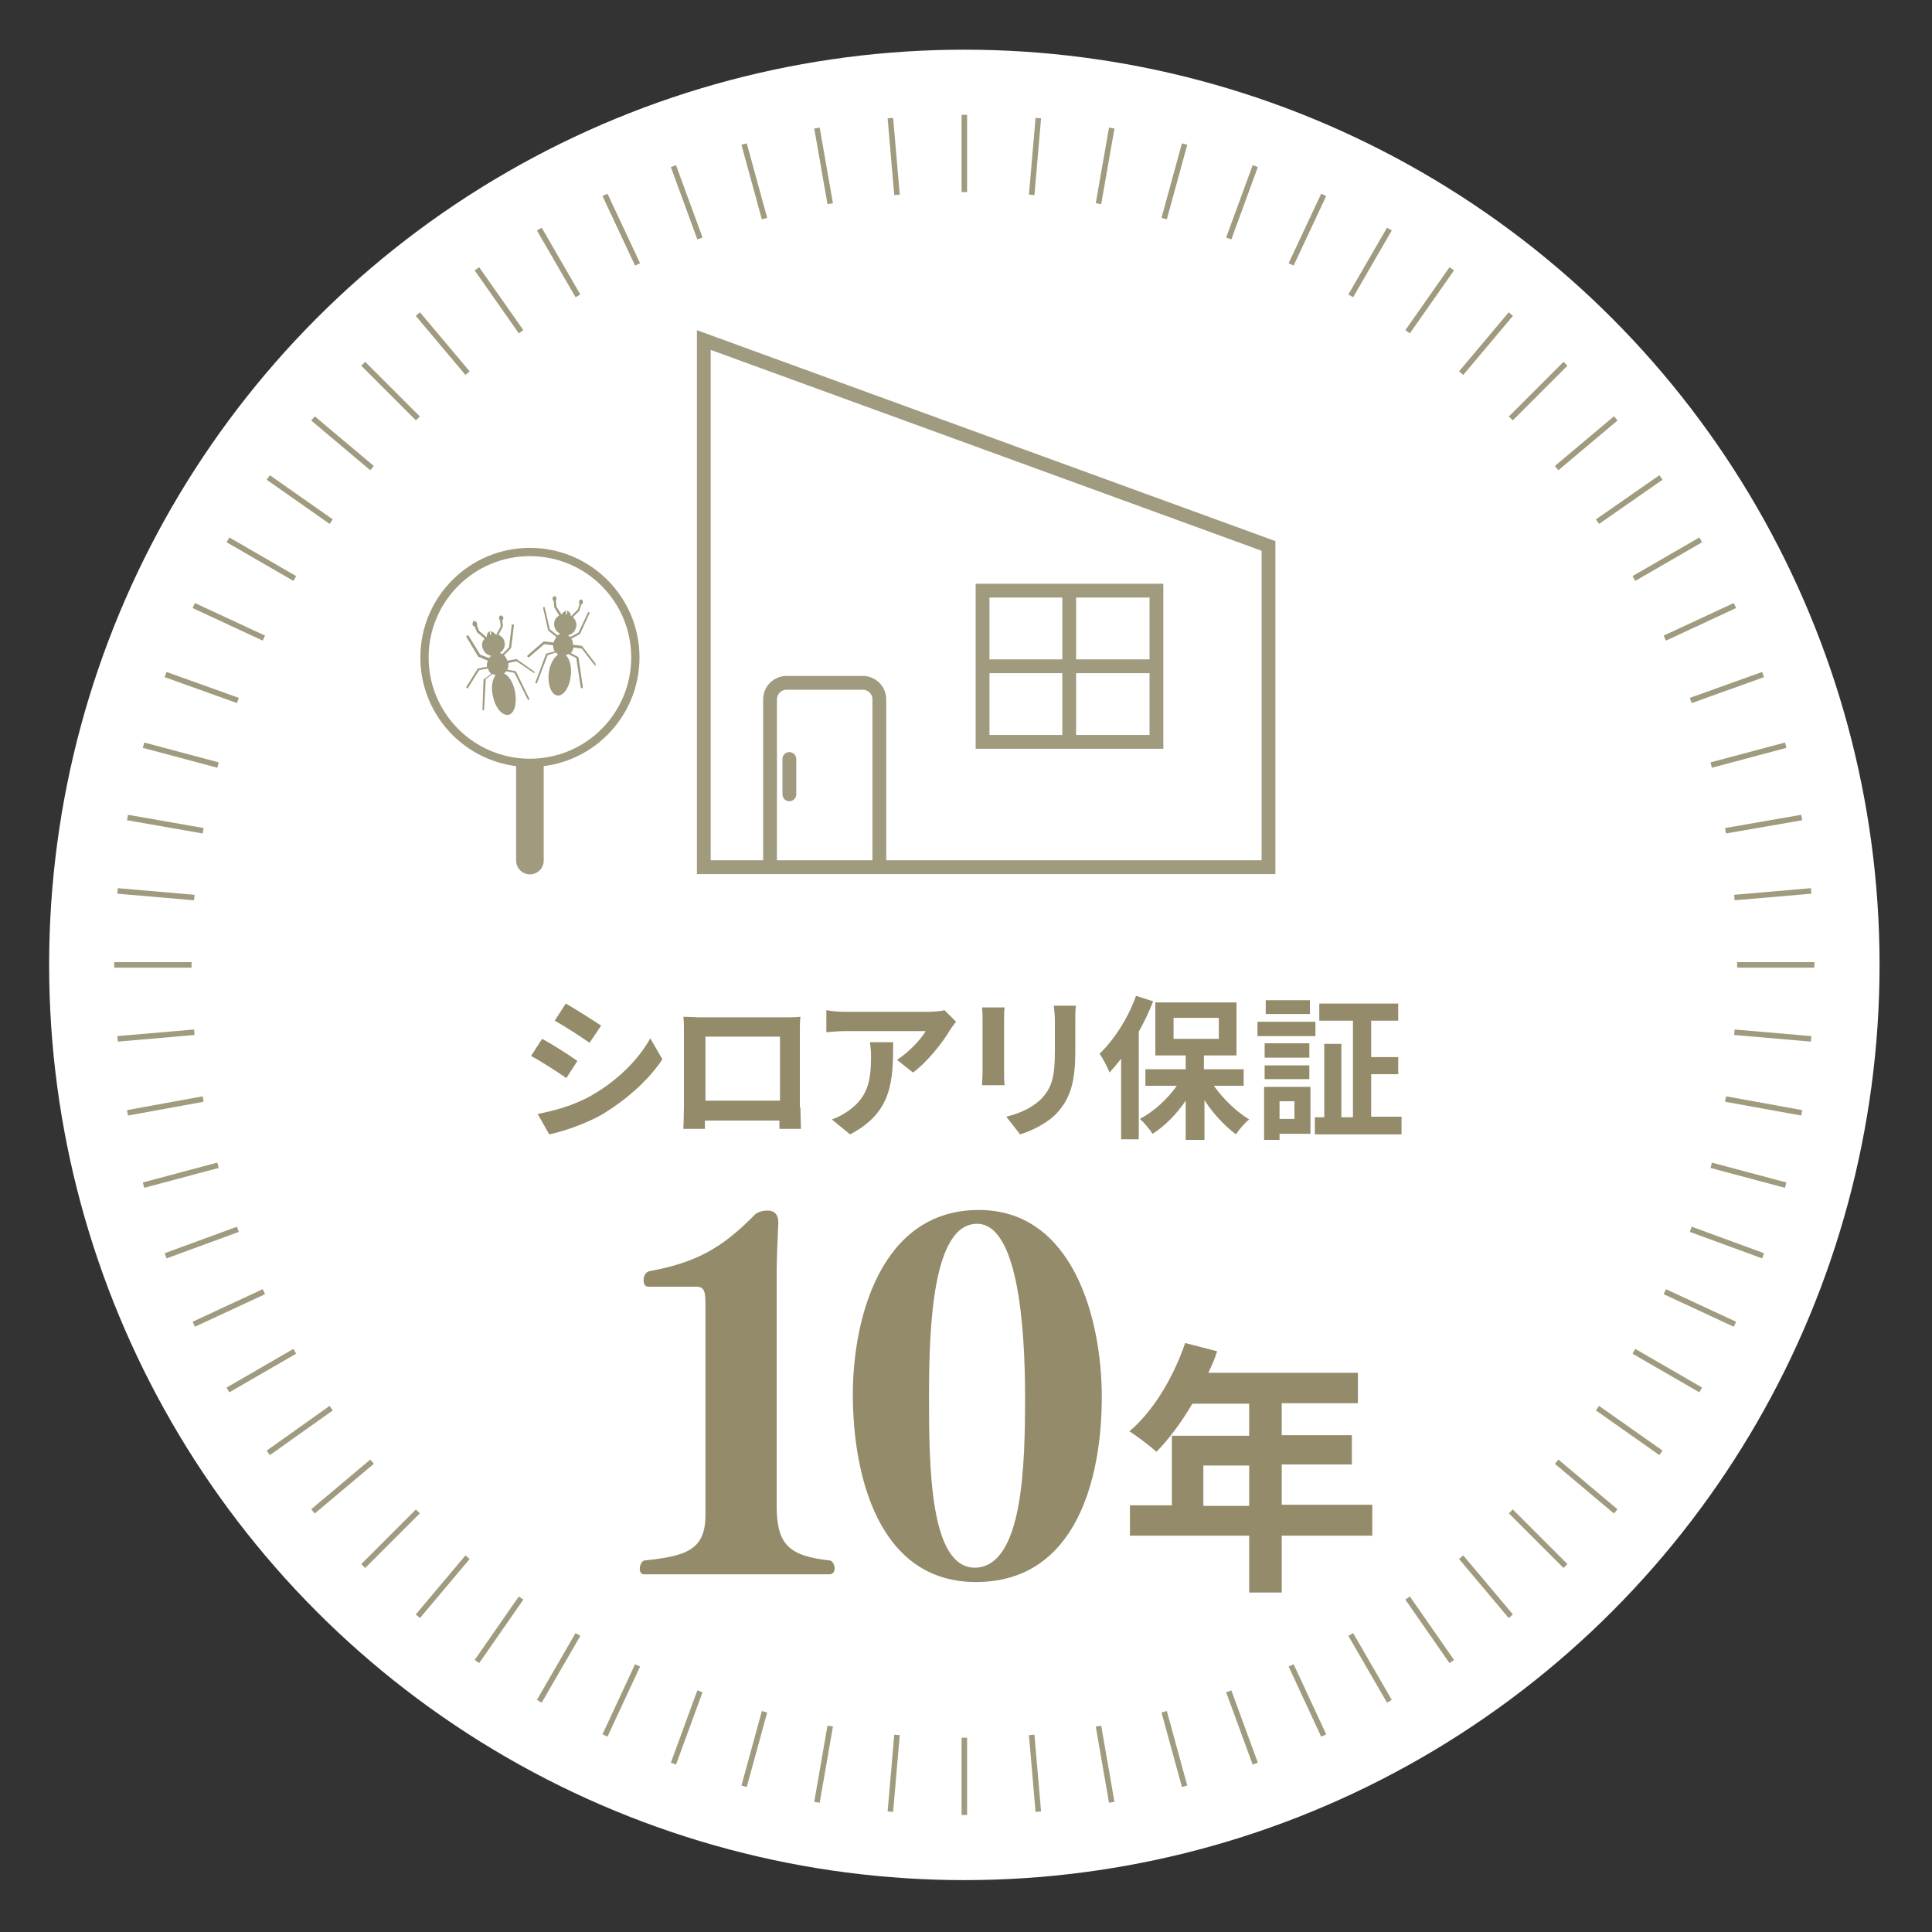 <?xml version="1.0" encoding="utf-8"?>
<!-- Generator: Adobe Illustrator 26.5.0, SVG Export Plug-In . SVG Version: 6.00 Build 0)  -->
<svg version="1.1" id="レイヤー_1" xmlns="http://www.w3.org/2000/svg" xmlns:xlink="http://www.w3.org/1999/xlink" x="0px"
	 y="0px" viewBox="0 0 350 350" style="enable-background:new 0 0 350 350;" xml:space="preserve">
<rect x="0" y="0" width="350" height="350" fill="#333333" stroke="none"/>
<style type="text/css">
	.st0{fill:#FFFFFF;}
	.st1{fill:none;stroke:#A09A7F;stroke-miterlimit:10;}
	.st2{fill:#938B6A;}
	.st3{fill:#A09A7F;}
	.st4{fill:none;stroke:#A09A7F;stroke-width:1.5;stroke-miterlimit:10;}
	.st5{fill:none;stroke:#A09A7F;stroke-width:2.5;stroke-miterlimit:10;}
	.st6{fill:none;stroke:#A09A7F;stroke-width:2.5;stroke-linecap:round;stroke-linejoin:round;stroke-miterlimit:10;}
	
		.st7{clip-path:url(#SVGID_00000024712704869886827040000006494877576671760796_);fill:none;stroke:#A09A7F;stroke-width:5;stroke-linecap:round;stroke-linejoin:round;stroke-miterlimit:10;}
</style>
<g>
	<g>
		<circle class="st0" cx="174.7" cy="174.8" r="165.8"/>
		<line class="st1" x1="174.7" y1="20.8" x2="174.7" y2="34.8"/>
		<line class="st1" x1="161.3" y1="21.4" x2="162.5" y2="35.3"/>
		<line class="st1" x1="148" y1="23.2" x2="150.4" y2="36.9"/>
		<line class="st1" x1="134.8" y1="26.1" x2="138.5" y2="39.6"/>
		<line class="st1" x1="122" y1="30.1" x2="126.8" y2="43.2"/>
		<line class="st1" x1="109.6" y1="35.3" x2="115.5" y2="47.9"/>
		<line class="st1" x1="97.7" y1="41.5" x2="104.7" y2="53.6"/>
		<line class="st1" x1="86.4" y1="48.7" x2="94.4" y2="60.1"/>
		<line class="st1" x1="75.7" y1="56.9" x2="84.7" y2="67.6"/>
		<line class="st1" x1="65.8" y1="65.9" x2="75.7" y2="75.8"/>
		<line class="st1" x1="56.7" y1="75.8" x2="67.4" y2="84.8"/>
		<line class="st1" x1="48.6" y1="86.5" x2="60" y2="94.5"/>
		<line class="st1" x1="41.3" y1="97.8" x2="53.4" y2="104.8"/>
		<line class="st1" x1="35.1" y1="109.7" x2="47.8" y2="115.6"/>
		<line class="st1" x1="30" y1="122.2" x2="43.1" y2="126.9"/>
		<line class="st1" x1="26" y1="135" x2="39.5" y2="138.6"/>
		<line class="st1" x1="23.1" y1="148.1" x2="36.8" y2="150.5"/>
		<line class="st1" x1="21.3" y1="161.4" x2="35.2" y2="162.6"/>
		<line class="st1" x1="20.7" y1="174.8" x2="34.7" y2="174.8"/>
		<line class="st1" x1="21.3" y1="188.2" x2="35.2" y2="187"/>
		<line class="st1" x1="23.1" y1="201.6" x2="36.8" y2="199.1"/>
		<line class="st1" x1="26" y1="214.7" x2="39.5" y2="211.1"/>
		<line class="st1" x1="30" y1="227.5" x2="43.1" y2="222.7"/>
		<line class="st1" x1="35.1" y1="239.9" x2="47.8" y2="234"/>
		<line class="st1" x1="41.3" y1="251.8" x2="53.4" y2="244.8"/>
		<line class="st1" x1="48.6" y1="263.2" x2="60" y2="255.1"/>
		<line class="st1" x1="56.7" y1="273.8" x2="67.4" y2="264.8"/>
		<line class="st1" x1="65.8" y1="283.7" x2="75.7" y2="273.8"/>
		<line class="st1" x1="75.7" y1="292.8" x2="84.7" y2="282.1"/>
		<line class="st1" x1="86.4" y1="301" x2="94.4" y2="289.5"/>
		<line class="st1" x1="97.7" y1="308.2" x2="104.7" y2="296.1"/>
		<line class="st1" x1="109.6" y1="314.4" x2="115.5" y2="301.7"/>
		<line class="st1" x1="122" y1="319.5" x2="126.8" y2="306.4"/>
		<line class="st1" x1="134.8" y1="323.6" x2="138.5" y2="310.1"/>
		<line class="st1" x1="148" y1="326.5" x2="150.4" y2="312.7"/>
		<line class="st1" x1="161.3" y1="328.2" x2="162.5" y2="314.3"/>
		<line class="st1" x1="174.7" y1="328.8" x2="174.7" y2="314.8"/>
		<line class="st1" x1="188.1" y1="328.2" x2="186.9" y2="314.3"/>
		<line class="st1" x1="201.4" y1="326.5" x2="199" y2="312.7"/>
		<line class="st1" x1="214.6" y1="323.6" x2="210.9" y2="310.1"/>
		<line class="st1" x1="227.4" y1="319.5" x2="222.6" y2="306.4"/>
		<line class="st1" x1="239.8" y1="314.4" x2="233.9" y2="301.7"/>
		<line class="st1" x1="251.7" y1="308.2" x2="244.7" y2="296.1"/>
		<line class="st1" x1="263" y1="301" x2="255" y2="289.5"/>
		<line class="st1" x1="273.7" y1="292.8" x2="264.7" y2="282.1"/>
		<line class="st1" x1="283.6" y1="283.7" x2="273.7" y2="273.8"/>
		<line class="st1" x1="292.7" y1="273.8" x2="282" y2="264.8"/>
		<line class="st1" x1="300.9" y1="263.2" x2="289.4" y2="255.1"/>
		<line class="st1" x1="308.1" y1="251.8" x2="296" y2="244.8"/>
		<line class="st1" x1="314.3" y1="239.9" x2="301.6" y2="234"/>
		<line class="st1" x1="319.4" y1="227.5" x2="306.3" y2="222.7"/>
		<line class="st1" x1="323.5" y1="214.7" x2="310" y2="211.1"/>
		<line class="st1" x1="326.4" y1="201.6" x2="312.6" y2="199.1"/>
		<line class="st1" x1="328.1" y1="188.2" x2="314.2" y2="187"/>
		<line class="st1" x1="328.7" y1="174.8" x2="314.7" y2="174.8"/>
		<line class="st1" x1="328.1" y1="161.4" x2="314.2" y2="162.6"/>
		<line class="st1" x1="326.4" y1="148.1" x2="312.6" y2="150.5"/>
		<line class="st1" x1="323.5" y1="135" x2="310" y2="138.6"/>
		<line class="st1" x1="319.4" y1="122.2" x2="306.3" y2="126.9"/>
		<line class="st1" x1="314.3" y1="109.7" x2="301.6" y2="115.6"/>
		<line class="st1" x1="308.1" y1="97.8" x2="296" y2="104.8"/>
		<line class="st1" x1="300.9" y1="86.5" x2="289.4" y2="94.5"/>
		<line class="st1" x1="292.7" y1="75.8" x2="282" y2="84.8"/>
		<line class="st1" x1="283.6" y1="65.9" x2="273.7" y2="75.8"/>
		<line class="st1" x1="273.7" y1="56.9" x2="264.7" y2="67.6"/>
		<line class="st1" x1="263" y1="48.7" x2="255" y2="60.1"/>
		<line class="st1" x1="251.7" y1="41.5" x2="244.7" y2="53.6"/>
		<line class="st1" x1="239.8" y1="35.3" x2="233.9" y2="47.9"/>
		<line class="st1" x1="227.4" y1="30.1" x2="222.6" y2="43.2"/>
		<line class="st1" x1="214.6" y1="26.1" x2="210.9" y2="39.6"/>
		<line class="st1" x1="201.4" y1="23.2" x2="199" y2="36.9"/>
		<line class="st1" x1="188.1" y1="21.4" x2="186.9" y2="35.3"/>
	</g>
	<g>
		<path class="st2" d="M104.6,192.2l-2,3.1c-1.6-1.1-4.5-3-6.4-4l2-3.1C100.1,189.2,103.2,191.2,104.6,192.2z M106.9,198.6
			c4.8-2.7,8.7-6.5,10.9-10.5l2.2,3.8c-2.6,3.9-6.6,7.4-11.1,10.1c-2.9,1.6-6.9,3-9.4,3.5l-2.1-3.7
			C100.5,201.2,103.8,200.3,106.9,198.6z M108.9,185.8l-2.1,3.1c-1.6-1.1-4.5-3-6.3-4l2-3.1C104.4,182.9,107.4,184.8,108.9,185.8z"
			/>
		<path class="st2" d="M145,200.6c0,1.1,0.1,3.8,0.1,3.9h-3.9l0-1.5h-13.5l0,1.5h-3.9c0-0.1,0.1-2.6,0.1-3.9v-13.7
			c0-0.8,0-1.9-0.1-2.7c1.1,0,2.2,0.1,3,0.1h15.4c0.7,0,1.8,0,2.8-0.1c-0.1,0.8-0.1,1.9-0.1,2.7V200.6z M127.8,187.8v11.6h13.5
			v-11.6H127.8z"/>
		<path class="st2" d="M173.2,185.1c-0.3,0.4-0.8,1-1.1,1.5c-1.3,2.2-4,5.7-6.7,7.7l-2.9-2.3c2.2-1.4,4.4-3.8,5.2-5.2h-14.6
			c-1.2,0-2.1,0.1-3.4,0.2V183c1.1,0.2,2.2,0.3,3.4,0.3h15.1c0.8,0,2.3-0.1,2.9-0.3L173.2,185.1z M161.8,188.8
			c0,6.9-0.1,12.7-7.8,16.7l-3.3-2.7c0.9-0.3,1.9-0.8,2.9-1.5c3.6-2.5,4.2-5.4,4.2-10c0-0.9-0.1-1.6-0.2-2.5H161.8z"/>
		<path class="st2" d="M182,182.5c-0.1,0.6-0.1,1.3-0.1,2.2v9.5c0,0.7,0,1.8,0.1,2.4h-4.1c0-0.5,0.1-1.6,0.1-2.5v-9.4
			c0-0.5,0-1.5-0.1-2.2H182z M194.9,182.3c-0.1,0.8-0.1,1.7-0.1,2.8v5.5c0,6-1.2,8.6-3.2,10.9c-1.8,2-4.8,3.4-6.8,4l-2.5-3.2
			c2.4-0.6,4.8-1.6,6.5-3.4c1.9-2.1,2.3-4.2,2.3-8.6v-5.3c0-1.1-0.1-2-0.2-2.8H194.9z"/>
		<path class="st2" d="M208.9,181.4c-0.7,1.8-1.6,3.7-2.6,5.5v19.5h-3.2v-14.6c-0.7,0.9-1.4,1.7-2.1,2.5c-0.3-0.8-1.2-2.6-1.8-3.4
			c2.6-2.5,5.2-6.5,6.6-10.5L208.9,181.4z M219.9,196.7c1.7,2.4,4.1,4.7,6.4,6.1c-0.8,0.6-1.8,1.8-2.4,2.7c-2-1.5-4.1-3.7-5.7-6.2
			v7.2h-3.4v-7.1c-1.7,2.5-3.8,4.6-6,6c-0.5-0.8-1.5-2-2.3-2.7c2.5-1.3,5-3.6,6.7-6h-5.7v-3h7.3v-2.5h-5.5v-9.6h14.7v9.6h-5.9v2.5
			h7.2v3H219.9z M212.6,188.2h8.2v-3.8h-8.2V188.2z"/>
		<path class="st2" d="M238.3,187.7h-10.5v-2.6h10.5V187.7z M237.4,205.4h-5.6v1.1H229v-9.6h8.4V205.4z M237.2,191.6h-8.1V189h8.1
			V191.6z M229.1,193h8.1v2.5h-8.1V193z M237.3,183.7h-8v-2.5h8V183.7z M231.8,199.5v3.2h2.7v-3.2H231.8z M253.9,202.4v3.1h-15.7
			v-3.1h1.7v-13.3h3.1v13.3h2.1v-17.5H239v-3.1h14.3v3.1h-4.9v6.6h4.9v3.1h-4.9v7.7H253.9z"/>
	</g>
	<g>
		<path class="st2" d="M116.7,285.2c-0.6,0-0.8-0.5-0.8-1c0-0.7,0.4-1.4,0.8-1.5c7.3-0.8,11.1-1.7,11.1-8.2v-37.9
			c0-2.4-0.1-3.5-1.6-3.5h-8.7c-0.7,0-0.9-0.5-0.9-1.2c0-0.7,0.3-1.4,1-1.6c8.6-1.6,13.2-4.2,19.2-10.3c0.4-0.4,1.4-0.7,2.2-0.7
			c1.4,0,2,0.8,2,2.2c-0.1,2-0.3,6.8-0.3,9v42.3c0,7.2,2.4,9.1,9.7,9.9c0.4,0.1,0.8,0.8,0.8,1.4c0,0.6-0.3,1.1-0.9,1.1H116.7z"/>
		<path class="st2" d="M154.5,252.6c0-13.6,5-33.4,22.8-33.4c17.1,0,22.3,19.7,22.3,33.9c0,14.5-4.5,33.5-22.8,33.5
			C159.1,286.6,154.5,267.2,154.5,252.6z M185.7,253c0-12.7-1.3-31.3-8.7-31.3c-8,0-8.7,18.4-8.7,31.2c0,12.6,0.1,31.1,8.3,31.1
			C185.4,283.9,185.7,265.1,185.7,253z"/>
		<path class="st2" d="M248.6,278.2h-16.4v10.3h-5.9v-10.3h-21.6v-5.5h7.6v-12.6h14v-5.8H216c-2,3.4-4.3,6.5-6.5,8.7
			c-1.1-1-3.6-2.9-4.9-3.7c4.3-3.6,8-9.8,10.1-16l5.8,1.5c-0.4,1.3-1,2.6-1.6,3.9H246v5.5h-13.8v5.8h12.7v5.3h-12.7v7.3h16.4V278.2z
			 M226.3,272.8v-7.3H218v7.3H226.3z"/>
	</g>
	<g>
		<g>
			<path class="st3" d="M96.7,121.6l-3.1-2.2c0,0-0.1,0-0.1,0l-1.6,0.3c-0.1-0.4-0.3-0.7-0.6-1l1.2-1.2c0,0,0-0.1,0.1-0.1l0.5-4.1
				c0-0.1-0.1-0.2-0.2-0.2c-0.1,0-0.2,0.1-0.2,0.2l-0.5,4l-1.2,1.2c-0.1-0.1-0.3-0.2-0.5-0.2c0.7-0.4,1.1-1.2,0.9-2
				c-0.1-0.6-0.6-1.1-1.1-1.3l0.8-1.5c0,0,0-0.1,0-0.1l-0.1-1c0.1-0.1,0.2-0.3,0.2-0.5c-0.1-0.3-0.3-0.4-0.5-0.4
				c-0.2,0-0.3,0.3-0.3,0.6c0,0.1,0.1,0.2,0.2,0.3l0.1,1.1l-0.8,1.5c0,0-0.1,0-0.1,0c0-0.1-0.1-0.1-0.1-0.2
				c-0.2-0.2-0.8-0.5-0.8-0.5l0.1,0.7c0,0,0,0-0.1,0c0,0-0.1,0-0.1,0l-0.1-0.7c0,0-0.5,0.5-0.5,0.7c0,0.1,0,0.2,0,0.3
				c0,0,0,0-0.1,0.1l-1.3-1.1l-0.4-1c0-0.1,0.1-0.2,0-0.4c-0.1-0.3-0.3-0.4-0.5-0.4s-0.3,0.3-0.3,0.6c0,0.2,0.2,0.4,0.4,0.4l0.4,1
				c0,0,0,0.1,0.1,0.1l1.3,1.1c-0.4,0.4-0.6,1-0.4,1.6c0.2,0.8,0.8,1.4,1.6,1.5c-0.1,0.1-0.3,0.2-0.4,0.4l-1.6-0.6l-2.1-3.4
				c-0.1-0.1-0.2-0.1-0.3-0.1c-0.1,0.1-0.1,0.2-0.1,0.3l2.1,3.5c0,0,0.1,0.1,0.1,0.1l1.7,0.7c-0.2,0.3-0.2,0.7-0.2,1.1l-1.6,0.3
				c0,0-0.1,0-0.1,0.1l-2,3.2c-0.1,0.1,0,0.2,0.1,0.3c0,0,0.1,0,0.1,0c0,0,0.1,0,0.1-0.1l2-3.2l1.6-0.3c0.1,0.4,0.3,0.7,0.6,1
				l-1.3,0.9c0,0-0.1,0.1-0.1,0.1l-0.2,5.4c0,0.1,0.1,0.2,0.2,0.2c0,0,0,0,0,0c0.1,0,0.1-0.1,0.1-0.2L88,123l1.3-0.9
				c0.2,0.1,0.3,0.2,0.5,0.2c-0.6,0.7-0.9,2.2-0.5,3.8c0.4,2.1,1.7,3.6,2.8,3.4c1.1-0.2,1.6-2.1,1.2-4.2c-0.3-1.6-1.1-2.9-2-3.3
				c0.1-0.1,0.3-0.2,0.4-0.4l1.5,0.3l2.4,4.8c0,0.1,0.1,0.1,0.2,0.1c0,0,0,0,0,0c0.1,0,0.1-0.2,0.1-0.2l-2.4-4.9
				c0-0.1-0.1-0.1-0.1-0.1l-1.5-0.3c0.2-0.3,0.2-0.7,0.2-1.2l1.5-0.3l3.1,2.1c0,0,0.1,0,0.1,0c0,0,0.1,0,0.1-0.1
				C96.8,121.8,96.8,121.7,96.7,121.6z"/>
			<path class="st3" d="M107.8,120.1l-2.3-3c0,0-0.1-0.1-0.1-0.1l-1.6-0.2c0-0.4-0.1-0.8-0.3-1.1l1.5-0.8c0,0,0.1,0,0.1-0.1l1.7-3.7
				c0-0.1,0-0.2-0.1-0.2c-0.1,0-0.2,0-0.2,0.1l-1.7,3.6l-1.5,0.8c-0.1-0.1-0.2-0.2-0.4-0.3c0.8-0.2,1.4-0.8,1.5-1.7
				c0.1-0.6-0.2-1.2-0.6-1.6l1.2-1.2c0,0,0-0.1,0-0.1l0.3-1c0.2,0,0.3-0.2,0.3-0.4c0-0.3-0.1-0.5-0.3-0.5c-0.2,0-0.4,0.2-0.4,0.4
				c0,0.1,0,0.3,0.1,0.4l-0.3,1l-1.2,1.2c0,0-0.1,0-0.1-0.1c0-0.1,0-0.1,0-0.2c-0.1-0.3-0.6-0.7-0.6-0.7l-0.1,0.7c0,0,0,0-0.1,0
				c0,0-0.1,0-0.1,0l0.1-0.7c0,0-0.6,0.3-0.7,0.5c-0.1,0.1-0.1,0.2-0.1,0.2c0,0-0.1,0-0.1,0l-0.9-1.4l-0.1-1.1
				c0.1-0.1,0.1-0.2,0.1-0.3c0-0.3-0.1-0.5-0.3-0.5c-0.2,0-0.4,0.2-0.4,0.4c0,0.2,0.1,0.4,0.2,0.5l0.1,1c0,0,0,0.1,0,0.1l0.9,1.5
				c-0.5,0.3-0.9,0.8-0.9,1.4c-0.1,0.8,0.4,1.6,1.1,1.9c-0.2,0.1-0.3,0.2-0.5,0.3l-1.4-1.1l-0.9-3.9c0-0.1-0.1-0.2-0.2-0.1
				c-0.1,0-0.2,0.1-0.1,0.2l0.9,4c0,0,0,0.1,0.1,0.1l1.4,1.1c-0.2,0.3-0.4,0.6-0.5,1l-1.7-0.2c0,0-0.1,0-0.1,0l-2.9,2.5
				c-0.1,0.1-0.1,0.2,0,0.3c0,0,0.1,0.1,0.1,0.1c0,0,0.1,0,0.1,0l2.8-2.4l1.6,0.2c0,0.4,0.1,0.8,0.3,1.1l-1.5,0.4
				c-0.1,0-0.1,0.1-0.1,0.1l-1.9,5.1c0,0.1,0,0.2,0.1,0.2c0,0,0,0,0,0c0.1,0,0.2,0,0.2-0.1l1.9-5l1.5-0.5c0.1,0.1,0.3,0.3,0.4,0.4
				c-0.8,0.5-1.5,1.8-1.7,3.4c-0.2,2.1,0.5,3.9,1.6,4c1.1,0.1,2.2-1.5,2.4-3.6c0.2-1.6-0.2-3.1-0.9-3.7c0.2-0.1,0.3-0.1,0.5-0.2
				l1.4,0.7l0.8,5.3c0,0.1,0.1,0.1,0.2,0.2c0,0,0,0,0,0c0.1,0,0.2-0.1,0.2-0.2l-0.8-5.4c0-0.1,0-0.1-0.1-0.1l-1.3-0.7
				c0.3-0.3,0.4-0.6,0.5-1l1.5,0.2l2.3,3c0,0,0.1,0.1,0.1,0.1c0,0,0.1,0,0.1,0C107.9,120.3,107.9,120.2,107.8,120.1z"/>
		</g>
		<circle class="st4" cx="96" cy="119.1" r="19.1"/>
		<g>
			<polygon class="st5" points="229.8,157.1 127.5,157.1 127.5,61.6 229.8,98.9 			"/>
			<g>
				<rect x="178" y="107" class="st5" width="31.5" height="27.4"/>
				<line class="st5" x1="193.7" y1="107" x2="193.7" y2="134.5"/>
				<line class="st5" x1="178" y1="120.7" x2="209.4" y2="120.7"/>
			</g>
			<g>
				<g>
					<path class="st5" d="M139.5,157.1v-30.4c0-1.7,1.4-3,3-3h13.8c1.6,0,3,1.3,3,3v30.4"/>
				</g>
				<line class="st6" x1="143" y1="137.5" x2="143" y2="143.9"/>
			</g>
		</g>
		<g>
			<defs>
				<path id="SVGID_1_" d="M115.1,119.1c0,10.5-8.5,19.1-19.1,19.1S77,129.6,77,119.1c0,0,0.3,43.6,0,43.6c-0.3,0,39,0,39,0
					L115.1,119.1z"/>
			</defs>
			<clipPath id="SVGID_00000003106408748891861790000001653139955551598987_">
				<use xlink:href="#SVGID_1_"  style="overflow:visible;"/>
			</clipPath>
			
				<line style="clip-path:url(#SVGID_00000003106408748891861790000001653139955551598987_);fill:none;stroke:#A09A7F;stroke-width:5;stroke-linecap:round;stroke-linejoin:round;stroke-miterlimit:10;" x1="96" y1="135.8" x2="96" y2="155.9"/>
		</g>
	</g>
</g>
</svg>
